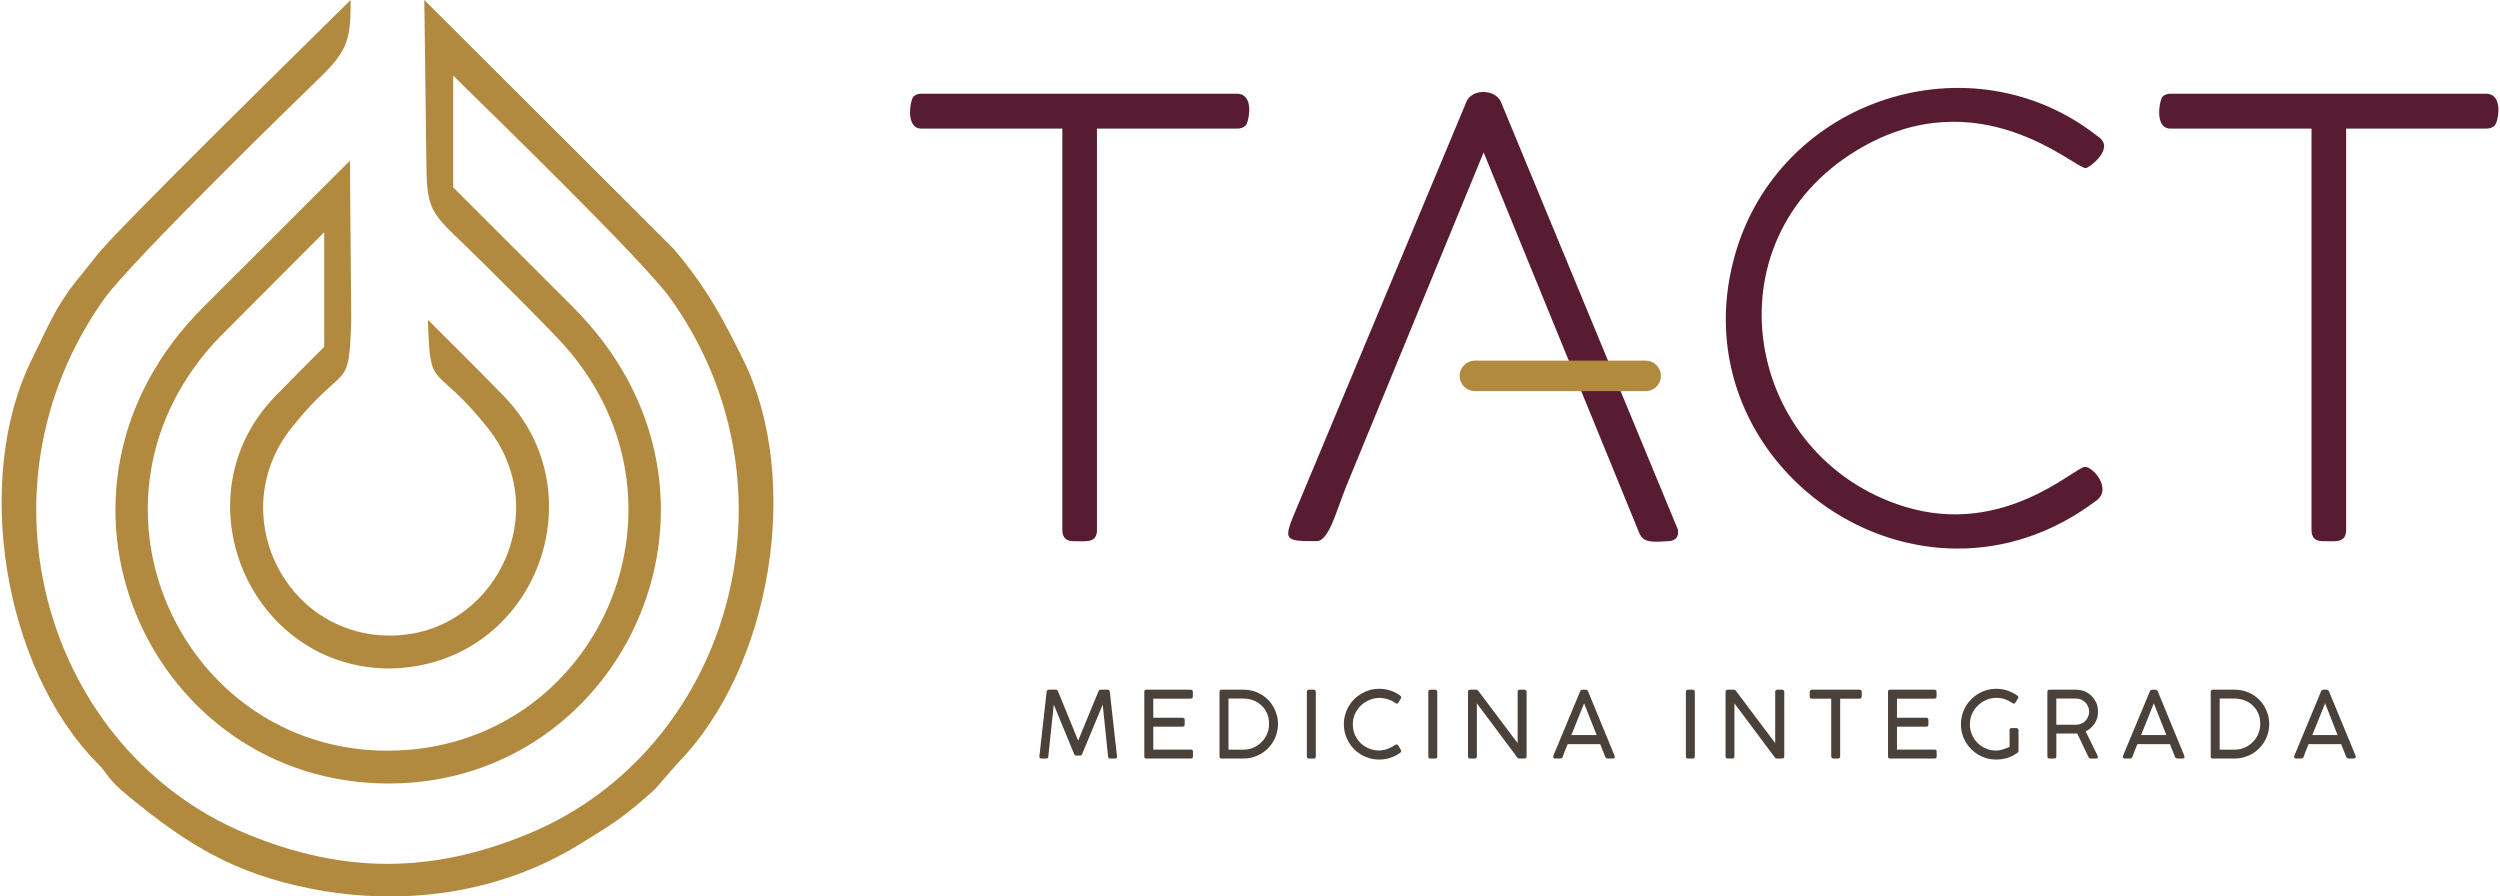 <?xml version="1.0" encoding="UTF-8"?> <svg xmlns="http://www.w3.org/2000/svg" xmlns:xlink="http://www.w3.org/1999/xlink" xml:space="preserve" width="251px" height="90px" version="1.1" style="shape-rendering:geometricPrecision; text-rendering:geometricPrecision; image-rendering:optimizeQuality; fill-rule:evenodd; clip-rule:evenodd" viewBox="0 0 25099 9011"> <defs> <style type="text/css"> <![CDATA[ .fil2 {fill:#49413A;fill-rule:nonzero} .fil0 {fill:#571C32;fill-rule:nonzero} .fil1 {fill:#B18A40;fill-rule:nonzero} ]]> </style> </defs> <g> <g> <path class="fil0" d="M24973 942c183,0 122,284 90,318 -20,22 -50,33 -90,33l-1405 0 0 4035c0,135 -113,112 -236,112 -75,0 -112,-37 -112,-112l0 -4035 -1417 0c-167,0 -110,-292 -80,-322 19,-19 46,-29 80,-29l3170 0zm-3896 433c174,116 -95,315 -127,315 -114,0 -1079,-913 -2294,-183 -1533,921 -1134,3093 477,3587 998,305 1708,-401 1810,-401 85,0 270,221 118,336 -1794,1359 -4222,-353 -3641,-2451 441,-1592 2382,-2214 3657,-1203zm-4226 3949l-1783 -4309c-63,-118 -285,-125 -342,6l-1702 4074c-143,338 -143,345 194,345 125,0 196,-297 301,-557l1379 -3351 1565 3827c42,102 144,90 294,81 84,-5 102,-54 94,-116zm-4435 -4382c183,0 122,283 91,318 -20,22 -51,33 -91,33l-1405 0 0 4035c0,135 -113,112 -236,112 -74,0 -112,-37 -112,-112l0 -4035 -1416 0c-167,0 -111,-292 -81,-322 20,-19 46,-29 81,-29l3169 0z"></path> <path class="fil1" d="M14810 3932l1717 0c84,0 153,-69 153,-153 0,-85 -69,-154 -153,-154l-1717 0c-84,0 -153,69 -153,154 0,84 69,153 153,153z"></path> <path class="fil2" d="M10799 7595c-7,0 -13,-6 -18,-17l-204 -495 -55 522c0,13 -7,20 -20,20l-49 0c-14,0 -21,-7 -21,-20l73 -651c0,-7 3,-12 7,-15 5,-4 10,-6 16,-6l71 0c10,0 17,6 21,17l202 495 204 -495c2,-5 4,-10 8,-12 3,-3 7,-5 11,-5l75 0c6,0 11,2 15,6 3,4 5,9 5,15l73 651c0,13 -6,20 -20,20l-48 0c-15,0 -22,-7 -22,-20l-54 -522 -206 495c-5,11 -11,17 -19,17l-45 0zm1154 -662c15,0 22,8 22,23l0 46c0,5 -2,11 -5,15 -4,4 -10,6 -18,6l-375 0 0 192 295 0c6,0 11,1 15,5 4,3 6,9 6,16l0 48c0,5 -2,10 -5,15 -4,4 -9,6 -16,6l-295 0 0 230 377 0c15,0 22,7 22,21l0 48c0,14 -7,21 -21,21l-448 0c-14,0 -20,-7 -20,-20l0 -651c0,-14 6,-21 20,-21l446 0zm527 603c38,0 73,-7 105,-21 32,-14 59,-33 82,-57 23,-23 42,-51 55,-83 13,-31 19,-65 19,-100 0,-38 -7,-73 -20,-104 -14,-31 -32,-58 -56,-79 -23,-23 -51,-40 -82,-52 -32,-12 -65,-18 -101,-18l-149 0 0 514 147 0zm-237 -580c0,-15 7,-23 22,-23l217 0c33,0 65,4 95,12 30,8 58,20 84,35 26,15 49,33 70,54 21,21 38,44 53,70 15,26 26,53 35,83 8,29 12,61 12,93 0,32 -5,62 -13,92 -8,29 -20,57 -35,82 -15,26 -33,49 -54,70 -21,21 -45,39 -70,54 -26,15 -54,26 -84,35 -30,8 -60,12 -93,12l-217 0c-6,0 -11,-1 -15,-4 -5,-3 -7,-8 -7,-16l0 -649zm878 -2c0,-6 2,-11 5,-15 4,-4 9,-6 15,-6l49 0c5,0 10,2 15,6 4,3 6,8 6,15l0 650c0,14 -7,21 -21,21l-49 0c-13,0 -20,-7 -20,-21l0 -650zm937 37c4,3 6,6 9,9 2,3 3,7 3,10 0,4 -1,8 -4,11l-25 41c-5,8 -10,11 -16,11 -2,0 -4,0 -7,-1 -3,-1 -6,-3 -9,-6 -22,-16 -46,-28 -71,-36 -24,-8 -51,-13 -78,-15 -40,0 -77,7 -111,22 -33,14 -63,34 -88,58 -24,24 -43,53 -58,85 -14,32 -20,66 -20,102 0,37 7,73 21,105 14,32 33,59 57,83 25,23 52,41 84,54 32,13 66,20 101,20 13,0 25,-1 38,-3 13,-2 26,-5 39,-9 13,-5 27,-11 41,-18 14,-7 30,-15 46,-26 6,-3 11,-5 14,-5 6,0 11,4 16,12l26 44c2,4 3,7 3,11 0,8 -3,13 -11,18 -29,21 -61,37 -96,49 -35,12 -73,18 -114,18 -33,0 -64,-4 -95,-12 -30,-9 -58,-21 -85,-36 -26,-16 -50,-34 -71,-56 -22,-21 -40,-45 -56,-72 -15,-26 -27,-54 -35,-84 -9,-31 -13,-62 -13,-95 0,-33 4,-64 13,-95 8,-30 20,-58 36,-85 15,-26 34,-50 55,-72 22,-22 46,-40 72,-55 27,-16 55,-28 85,-37 30,-8 62,-12 95,-12 39,0 76,6 110,17 35,11 68,28 99,50zm284 -37c0,-6 1,-11 5,-15 3,-4 9,-6 15,-6l48 0c6,0 11,2 15,6 5,3 7,8 7,15l0 650c0,14 -7,21 -22,21l-48 0c-14,0 -20,-7 -20,-21l0 -650zm912 671c-7,0 -12,-3 -17,-10l-407 -545 0 534c0,14 -7,21 -22,21l-47 0c-13,0 -20,-7 -20,-21l0 -649c0,-7 2,-12 5,-16 4,-4 9,-6 15,-6l63 0c8,0 14,3 19,10l397 527 0 -520c2,-11 8,-17 20,-17l47 0c6,0 11,2 16,6 5,3 7,8 7,15l0 650c0,14 -8,21 -23,21l-53 0zm526 -236l254 0 -126 -319 -128 319zm-87 219c-2,5 -5,9 -9,12 -4,3 -10,5 -16,5l-49 0c-14,0 -21,-6 -21,-16 0,-3 0,-4 0,-6 0,-1 0,-3 0,-4 1,-1 1,-2 1,-3l269 -646c1,-1 2,-3 3,-5 1,-2 2,-4 3,-5 2,-2 4,-4 7,-5 3,-1 7,-2 12,-2l31 0c4,0 8,1 11,2 3,1 5,3 7,5 1,1 3,3 3,5 1,2 2,4 3,5l266 646 1 5c1,1 1,3 1,4 1,2 1,3 1,4 0,10 -7,16 -22,16l-49 0c-6,0 -11,-2 -15,-5 -5,-3 -8,-7 -10,-12l-51 -128 -327 0c-11,27 -21,52 -30,74 -9,23 -16,41 -20,54zm1238 -654c0,-6 2,-11 5,-15 4,-4 9,-6 16,-6l48 0c5,0 10,2 15,6 4,3 6,8 6,15l0 650c0,14 -7,21 -21,21l-48 0c-14,0 -21,-7 -21,-21l0 -650zm913 671c-7,0 -13,-3 -18,-10l-407 -545 0 534c0,14 -7,21 -21,21l-47 0c-14,0 -21,-7 -21,-21l0 -649c0,-7 2,-12 6,-16 4,-4 9,-6 15,-6l62 0c8,0 15,3 20,10l396 527 0 -520c2,-11 9,-17 21,-17l47 0c5,0 10,2 15,6 5,3 8,8 8,15l0 650c0,14 -8,21 -23,21l-53 0zm832 -692c6,0 11,2 15,5 5,4 8,9 8,16l0 47c0,6 -2,11 -6,16 -3,4 -9,6 -17,6l-194 0 0 580c0,6 -2,11 -5,15 -4,5 -9,7 -16,7l-47 0c-6,0 -11,-2 -15,-6 -4,-4 -7,-9 -7,-16l0 -580 -194 0c-7,0 -12,-1 -16,-5 -4,-4 -6,-10 -6,-17l0 -47c0,-7 2,-11 6,-15 4,-4 9,-6 16,-6l478 0zm754 0c14,0 21,8 21,23l0 46c0,5 -2,11 -5,15 -4,4 -10,6 -17,6l-376 0 0 192 295 0c6,0 11,1 15,5 4,3 6,9 6,16l0 48c0,5 -2,10 -5,15 -4,4 -9,6 -16,6l-295 0 0 230 378 0c14,0 21,7 21,21l0 48c0,14 -7,21 -21,21l-448 0c-13,0 -20,-7 -20,-20l0 -651c0,-14 7,-21 20,-21l447 0zm755 407c0,-14 7,-21 21,-21l48 0c5,0 10,2 15,6 4,3 6,8 6,15l0 208c0,4 -1,7 -2,10 -2,4 -4,7 -8,9l-4 2c-29,22 -61,38 -96,49 -35,11 -73,17 -114,17 -33,0 -65,-4 -95,-12 -30,-9 -58,-21 -85,-36 -26,-16 -50,-34 -71,-56 -22,-21 -40,-45 -56,-72 -15,-26 -27,-54 -35,-84 -9,-31 -13,-62 -13,-95 0,-33 4,-64 13,-94 8,-31 20,-59 35,-85 16,-27 35,-51 56,-72 22,-22 46,-41 72,-56 26,-16 54,-28 85,-36 30,-9 62,-13 95,-13 38,0 75,6 110,17 35,12 69,29 99,50 4,3 6,6 9,9 2,3 3,7 3,10 0,4 -1,8 -4,11l-25 41c-5,8 -10,11 -16,11 -2,0 -4,0 -7,-1 -3,-1 -6,-3 -9,-6 -23,-16 -47,-28 -73,-37 -26,-9 -54,-14 -84,-14 -39,0 -74,7 -107,22 -33,15 -61,34 -85,59 -25,24 -43,52 -57,84 -14,32 -20,66 -20,101 0,37 7,71 21,103 13,32 32,60 56,84 24,24 52,43 84,56 32,14 66,21 102,21 22,0 45,-4 67,-11 23,-8 46,-16 69,-26l0 -168zm800 -187c0,-16 -3,-33 -10,-49 -7,-16 -16,-30 -27,-42 -12,-12 -26,-22 -42,-29 -16,-7 -33,-11 -52,-11l-199 0 0 263 201 0c18,0 35,-4 51,-11 16,-7 30,-17 41,-29 12,-12 21,-26 27,-42 7,-16 10,-32 10,-50zm-420 -197c0,-15 7,-23 20,-23l269 0c31,0 60,6 87,17 27,12 50,28 70,48 20,20 35,43 47,70 11,27 16,56 16,86 0,22 -2,43 -8,63 -6,20 -15,39 -26,56 -11,17 -24,32 -39,45 -15,14 -32,25 -51,34l123 252 0 6c0,10 -6,15 -17,15l-56 0c-10,0 -18,-6 -23,-17l-112 -235c-2,0 -5,0 -8,0 -3,0 -7,0 -12,1 -6,0 -13,0 -22,0l-36 0 -54 0 -78 0 0 230c0,14 -7,21 -21,21l-49 0c-13,0 -20,-7 -20,-21l0 -648zm942 433l254 0 -126 -319 -128 319zm-87 219c-2,5 -6,9 -9,12 -4,3 -10,5 -16,5l-49 0c-15,0 -22,-6 -22,-16 0,-3 0,-4 1,-6 0,-1 0,-3 0,-4 1,-1 1,-2 1,-3l269 -646c1,-1 1,-3 2,-5 1,-2 3,-4 4,-5 2,-2 4,-4 7,-5 3,-1 7,-2 12,-2l31 0c4,0 8,1 11,2 3,1 5,3 7,5 1,1 2,3 3,5 1,2 2,4 3,5l266 646 1 5c0,1 1,3 1,4 0,2 1,3 1,4 0,10 -8,16 -22,16l-49 0c-7,0 -12,-2 -16,-5 -4,-3 -7,-7 -9,-12l-51 -128 -327 0c-11,27 -21,52 -30,74 -9,23 -16,41 -20,54zm1024 -72c38,0 73,-7 105,-21 32,-14 59,-33 82,-57 23,-23 42,-51 55,-83 13,-31 19,-65 19,-100 0,-38 -7,-73 -20,-104 -14,-31 -33,-58 -56,-79 -23,-23 -51,-40 -82,-52 -32,-12 -65,-18 -101,-18l-149 0 0 514 147 0zm-237 -580c0,-15 7,-23 22,-23l217 0c33,0 65,4 95,12 30,8 58,20 84,35 26,15 49,33 70,54 21,21 38,44 53,70 15,26 26,53 35,83 8,29 12,61 12,93 0,32 -5,62 -13,92 -8,29 -20,57 -35,82 -15,26 -33,49 -54,70 -21,21 -45,39 -70,54 -26,15 -54,26 -84,35 -30,8 -60,12 -93,12l-217 0c-6,0 -11,-1 -15,-4 -5,-3 -7,-8 -7,-16l0 -649zm1021 433l254 0 -125 -319 -129 319zm-87 219c-2,5 -5,9 -9,12 -4,3 -9,5 -15,5l-50 0c-14,0 -21,-6 -21,-16 0,-3 0,-4 0,-6 0,-1 0,-3 1,-4 0,-1 0,-2 1,-3l268 -646c1,-1 2,-3 3,-5 1,-2 2,-4 3,-5 2,-2 4,-4 7,-5 3,-1 7,-2 12,-2l31 0c5,0 9,1 11,2 3,1 5,3 7,5 2,1 3,3 4,5 1,2 2,4 2,5l267 646 1 5c0,1 0,3 1,4 0,2 0,3 0,4 0,10 -7,16 -21,16l-50 0c-6,0 -11,-2 -15,-5 -4,-3 -7,-7 -10,-12l-51 -128 -327 0c-11,27 -21,52 -30,74 -9,23 -15,41 -20,54z"></path> <path class="fil1" d="M733 2847c-197,252 -283,472 -428,764 -597,1201 -286,3111 661,4064 118,118 70,134 328,344 571,466 1037,761 1820,915 919,180 1890,52 2703,-451 314,-194 440,-266 753,-552l223 -256c949,-965 1258,-2858 660,-4064 -219,-442 -380,-735 -696,-1108 -697,-698 -1863,-1862 -2508,-2503 0,44 1,85 2,123l19 1492 0 0 0 0c4,563 46,508 564,1022 245,243 499,495 744,750 1553,1612 431,4159 -1701,4159 -2087,0 -3249,-2534 -1683,-4160l1049 -1052 0 1152c-164,164 -328,329 -489,494 -991,1018 -261,2740 1149,2740 1451,-25 2111,-1747 1144,-2740 -250,-257 -509,-514 -761,-765 22,748 50,399 597,1081 688,859 65,2099 -986,2093 -1064,-6 -1657,-1246 -979,-2093 548,-684 574,-331 597,-1081l0 0 -13 -1552c0,-16 0,-32 0,-48l-1463 1461c-1888,1868 -558,4802 1854,4800 2391,-1 3730,-2929 1840,-4800l-1193 -1192 0 -1124c32,32 68,67 108,107 197,195 1807,1755 2079,2138 1368,1925 573,4545 -1427,5375 -976,405 -1866,405 -2842,0 -1999,-829 -2795,-3449 -1427,-5375 271,-380 1964,-2028 2163,-2219 298,-286 314,-406 315,-786 -257,255 -2420,2374 -2556,2573l-220 274z"></path> </g> </g> </svg> 